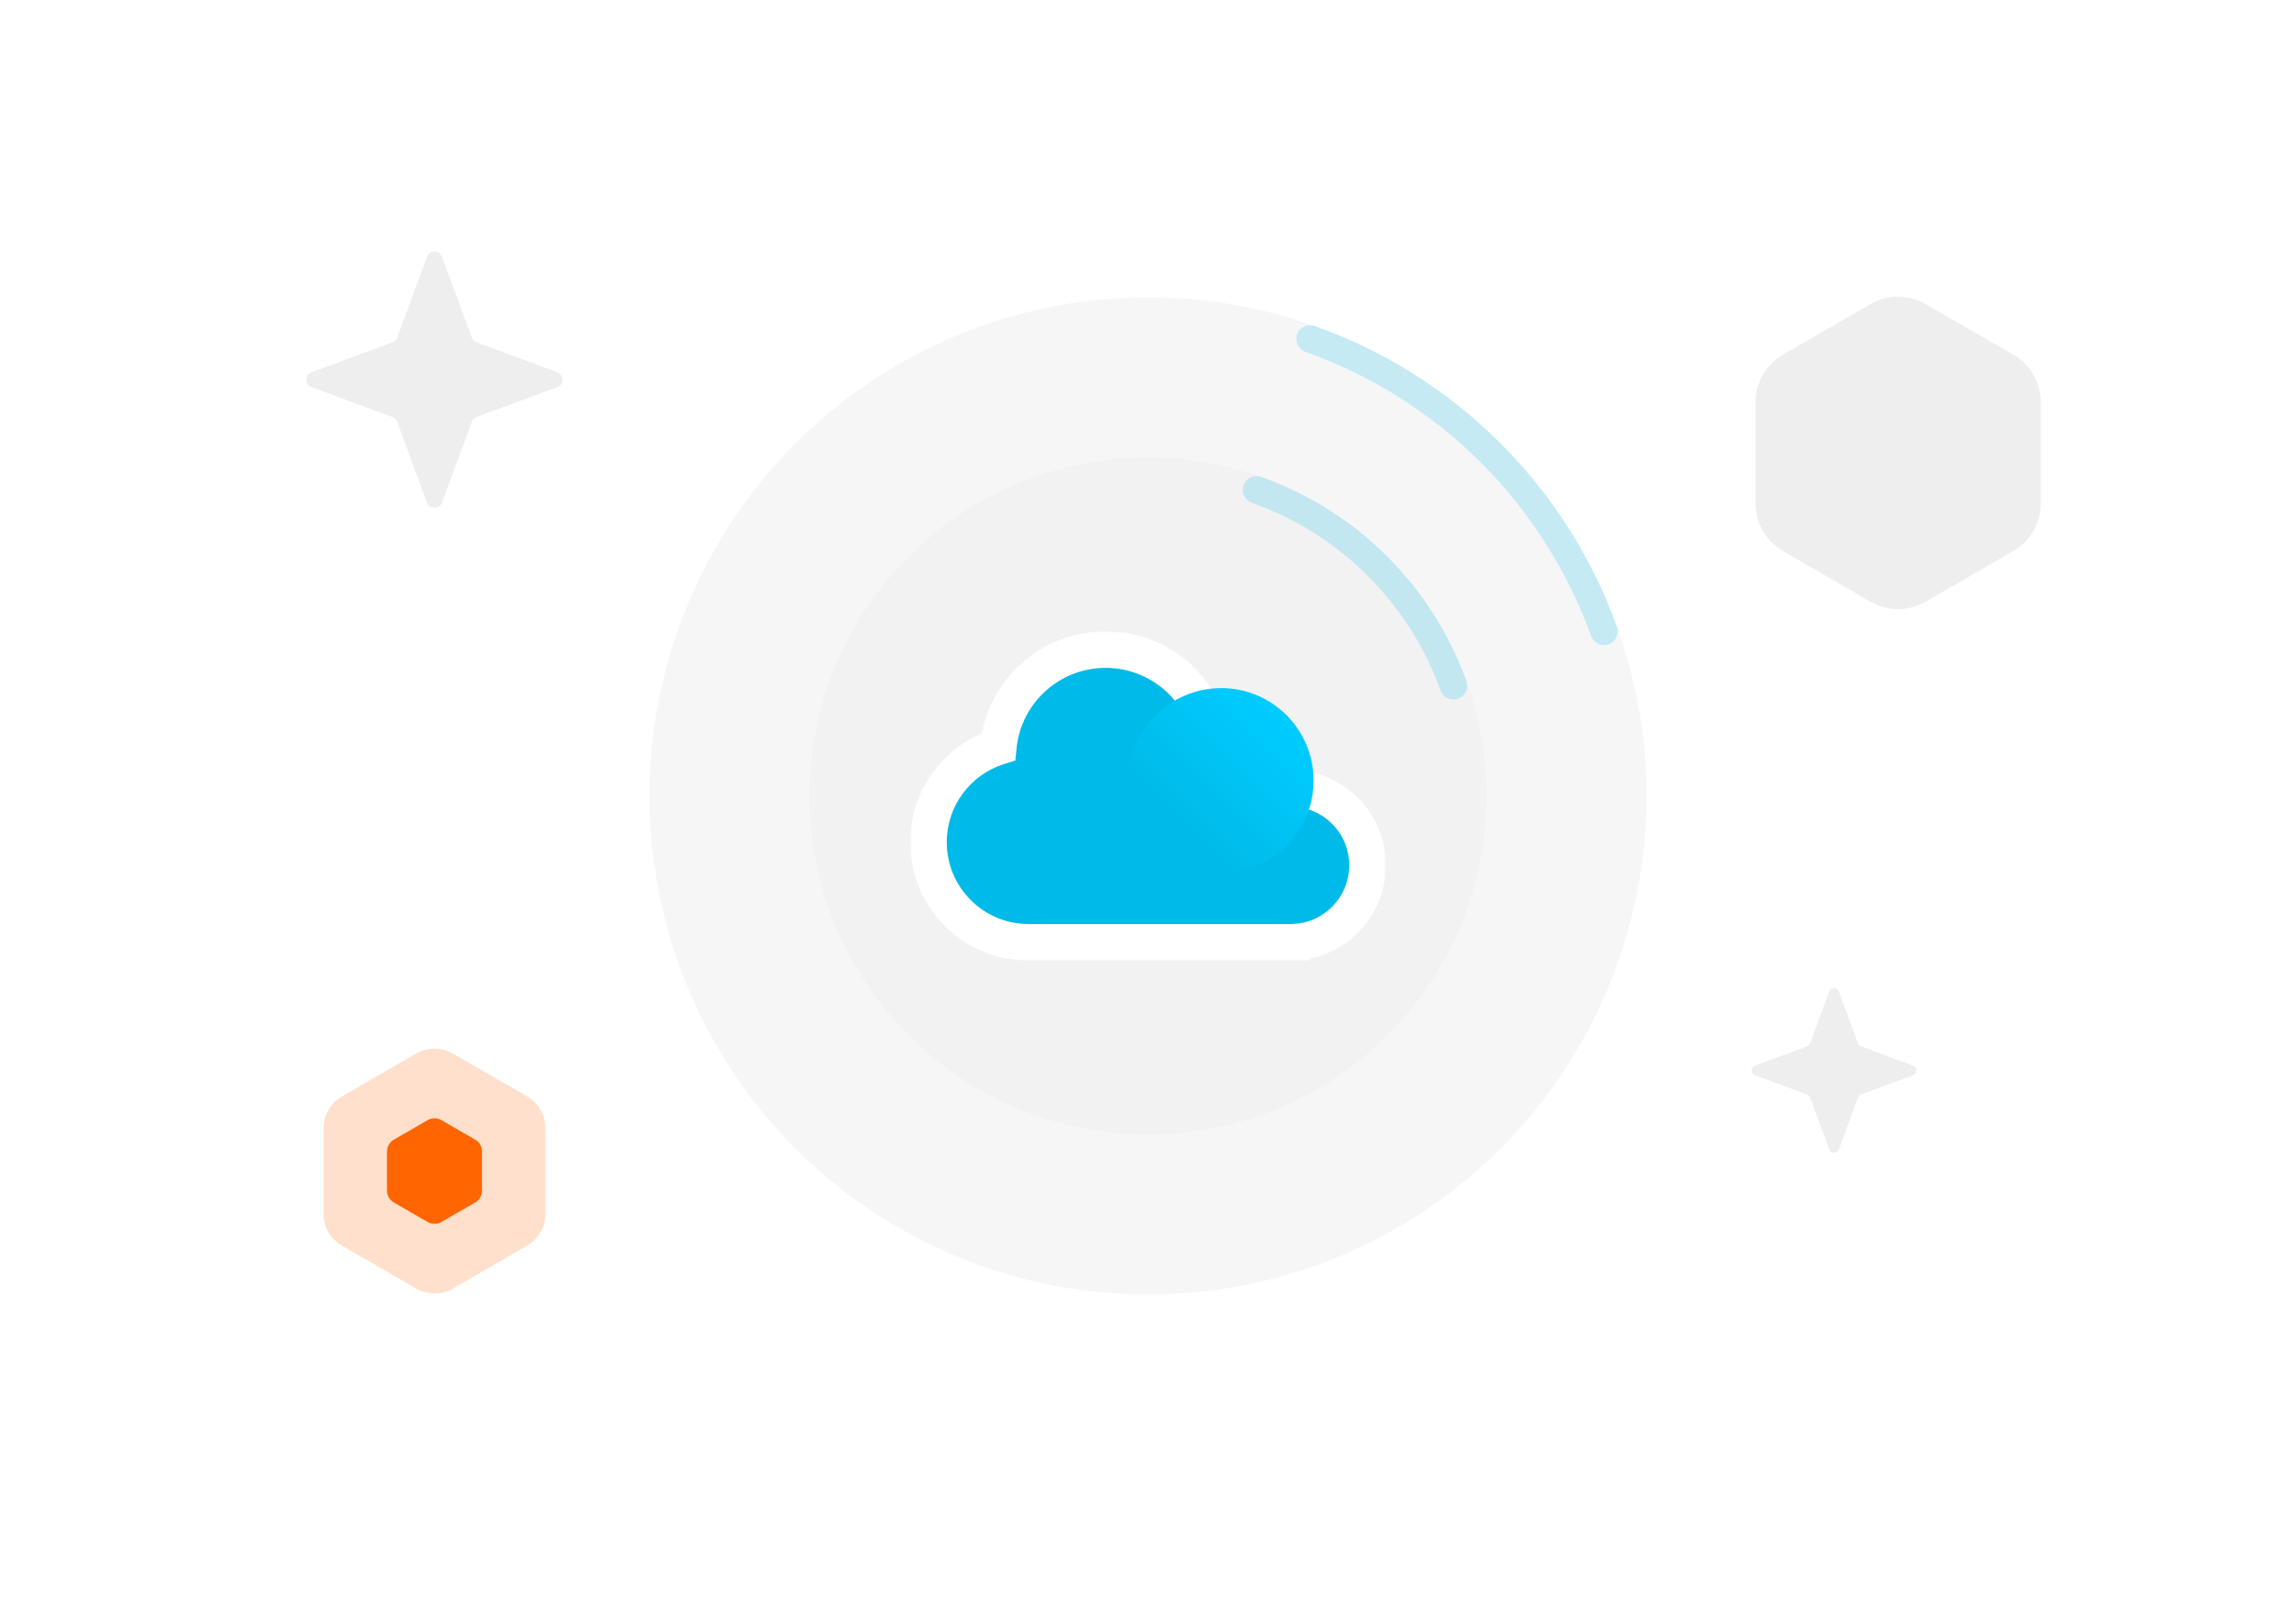 <svg width="502" height="355" viewBox="0 0 502 355" fill="none" xmlns="http://www.w3.org/2000/svg">
<g filter="url(#filter0_d_30_68)">
<path d="M449.291 31H52.709C42.928 31 35 37.716 35 46V301C35 309.284 42.928 316 52.709 316H449.291C459.072 316 467 309.284 467 301V46C467 37.716 459.072 31 449.291 31Z" fill="white"/>
</g>
<circle cx="251" cy="174" r="109" fill="#EEEEEE" fill-opacity="0.5"/>
<circle cx="251" cy="174" r="74" fill="#EEEEEE" fill-opacity="0.5"/>
<path d="M274.732 107.084C284.628 110.593 293.622 116.254 301.066 123.658C308.511 131.062 314.221 140.025 317.785 149.901" stroke="#00BAE9" stroke-opacity="0.2" stroke-width="6" stroke-linecap="round" stroke-linejoin="round"/>
<path d="M286.431 74.097C301.205 79.336 314.633 87.787 325.747 98.841C336.862 109.895 345.386 123.276 350.707 138.021" stroke="#00BAE9" stroke-opacity="0.2" stroke-width="6" stroke-linecap="round" stroke-linejoin="round"/>
<mask id="path-6-outside-1_30_68" maskUnits="userSpaceOnUse" x="199" y="138" width="104" height="72" fill="black">
<rect fill="white" x="199" y="138" width="104" height="72"/>
<path fill-rule="evenodd" clip-rule="evenodd" d="M261.089 179.053C263.753 175.233 265.315 170.589 265.315 165.579C265.315 152.557 254.759 142 241.736 142C229.507 142 219.452 151.31 218.273 163.23C209.418 166.036 203 174.321 203 184.105C203 196.197 212.803 206 224.895 206C224.895 206 224.895 206 224.895 206H282.158V206C291.46 206 299 198.459 299 189.158C299 179.856 291.46 172.316 282.158 172.316C276.648 172.316 271.756 174.962 268.683 179.053H261.089Z"/>
</mask>
<path fill-rule="evenodd" clip-rule="evenodd" d="M261.089 179.053C263.753 175.233 265.315 170.589 265.315 165.579C265.315 152.557 254.759 142 241.736 142C229.507 142 219.452 151.31 218.273 163.23C209.418 166.036 203 174.321 203 184.105C203 196.197 212.803 206 224.895 206C224.895 206 224.895 206 224.895 206H282.158V206C291.46 206 299 198.459 299 189.158C299 179.856 291.46 172.316 282.158 172.316C276.648 172.316 271.756 174.962 268.683 179.053H261.089Z" fill="#00BAE9"/>
<path d="M261.089 179.053L257.808 176.764L253.422 183.053H261.089V179.053ZM218.273 163.23L219.481 167.043L221.994 166.247L222.254 163.623L218.273 163.23ZM282.158 206V210H286.158V206H282.158ZM282.158 206L282.158 202L278.158 202V206H282.158ZM268.683 179.053V183.053H270.681L271.881 181.455L268.683 179.053ZM261.315 165.579C261.315 169.744 260.019 173.595 257.808 176.764L264.37 181.341C267.487 176.872 269.315 171.433 269.315 165.579H261.315ZM241.736 146C252.55 146 261.315 154.766 261.315 165.579H269.315C269.315 150.348 256.968 138 241.736 138V146ZM222.254 163.623C223.232 153.73 231.584 146 241.736 146V138C227.43 138 215.672 148.89 214.293 162.836L222.254 163.623ZM207 184.105C207 176.115 212.24 169.338 219.481 167.043L217.065 159.417C206.595 162.734 199 172.528 199 184.105H207ZM224.895 202C215.012 202 207 193.988 207 184.105H199C199 198.407 210.593 210 224.895 210V202ZM224.895 202C225.046 202 225.179 202.009 225.291 202.02C225.347 202.025 225.399 202.032 225.445 202.038C225.491 202.044 225.533 202.051 225.569 202.057C225.606 202.064 225.638 202.07 225.665 202.075C225.692 202.08 225.715 202.085 225.733 202.089C225.75 202.093 225.764 202.096 225.773 202.098C225.777 202.099 225.781 202.099 225.783 202.1C225.785 202.1 225.786 202.101 225.786 202.101C225.786 202.101 225.786 202.101 225.786 202.101C225.786 202.101 225.786 202.101 225.786 202.101C225.786 202.101 225.786 202.101 225.786 202.101C225.786 202.101 225.786 202.1 225.785 202.1C225.785 202.1 225.784 202.1 225.783 202.1C225.781 202.099 225.777 202.099 225.773 202.098C225.764 202.096 225.75 202.092 225.732 202.089C225.715 202.085 225.692 202.08 225.665 202.075C225.638 202.07 225.606 202.064 225.569 202.057C225.533 202.051 225.491 202.044 225.445 202.038C225.398 202.032 225.347 202.025 225.291 202.02C225.179 202.009 225.045 202 224.895 202V210C224.744 210 224.611 209.992 224.499 209.98C224.443 209.975 224.391 209.968 224.345 209.962C224.299 209.956 224.257 209.949 224.22 209.943C224.184 209.937 224.152 209.931 224.125 209.925C224.098 209.92 224.075 209.915 224.057 209.911C224.04 209.908 224.025 209.904 224.017 209.903C224.013 209.902 224.009 209.901 224.007 209.9C224.005 209.9 224.003 209.899 224.004 209.899C224.004 209.899 224.004 209.899 224.004 209.899C224.004 209.899 224.004 209.899 224.004 209.899C224.004 209.9 224.004 209.9 224.004 209.9C224.004 209.9 224.004 209.9 224.004 209.9C224.005 209.9 224.006 209.9 224.007 209.9C224.009 209.901 224.013 209.902 224.017 209.903C224.026 209.904 224.04 209.908 224.057 209.911C224.075 209.915 224.098 209.92 224.125 209.925C224.152 209.931 224.184 209.937 224.221 209.943C224.257 209.949 224.299 209.956 224.345 209.962C224.391 209.969 224.443 209.975 224.499 209.98C224.611 209.992 224.744 210 224.895 210V202ZM282.158 202H224.895V210H282.158V202ZM278.158 206V206H286.158V206H278.158ZM282.158 210C293.669 210 303 200.669 303 189.158H295C295 196.25 289.251 202 282.158 202L282.158 210ZM303 189.158C303 177.647 293.669 168.316 282.158 168.316V176.316C289.251 176.316 295 182.065 295 189.158H303ZM282.158 168.316C275.337 168.316 269.28 171.597 265.485 176.65L271.881 181.455C274.231 178.327 277.959 176.316 282.158 176.316V168.316ZM261.089 183.053H268.683V175.053H261.089V183.053Z" fill="white" mask="url(#path-6-outside-1_30_68)"/>
<circle cx="267" cy="170.631" r="20.21" fill="url(#paint0_linear_30_68)"/>
<path d="M91 230.309C93.475 228.88 96.525 228.88 99 230.309L115.249 239.691C117.724 241.12 119.249 243.761 119.249 246.619V265.381C119.249 268.239 117.724 270.88 115.249 272.309L99 281.691C96.525 283.12 93.475 283.12 91 281.691L74.751 272.309C72.276 270.88 70.751 268.239 70.751 265.381V246.619C70.751 243.761 72.276 241.12 74.751 239.691L91 230.309Z" fill="#FF6500" fill-opacity="0.2"/>
<path d="M93.5 244.866C94.428 244.33 95.572 244.33 96.5 244.866L103.892 249.134C104.821 249.67 105.392 250.66 105.392 251.732V260.268C105.392 261.34 104.821 262.33 103.892 262.866L96.5 267.134C95.572 267.67 94.428 267.67 93.5 267.134L86.108 262.866C85.18 262.33 84.608 261.34 84.608 260.268V251.732C84.608 250.66 85.18 249.67 86.108 249.134L93.5 244.866Z" fill="#FF6500"/>
<path d="M409 66.464C412.713 64.32 417.287 64.32 421 66.464L440.177 77.536C443.89 79.68 446.177 83.641 446.177 87.928V110.072C446.177 114.359 443.89 118.321 440.177 120.464L421 131.536C417.287 133.679 412.713 133.679 409 131.536L389.823 120.464C386.11 118.321 383.823 114.359 383.823 110.072V87.928C383.823 83.641 386.11 79.68 389.823 77.536L409 66.464Z" fill="#EEEEEE"/>
<path d="M399.953 216.729C400.312 215.757 401.688 215.757 402.047 216.729L406.251 228.089C406.364 228.395 406.605 228.636 406.911 228.749L418.271 232.953C419.243 233.312 419.243 234.688 418.271 235.047L406.911 239.251C406.605 239.364 406.364 239.605 406.251 239.911L402.047 251.271C401.688 252.243 400.312 252.243 399.953 251.271L395.749 239.911C395.636 239.605 395.395 239.364 395.089 239.251L383.729 235.047C382.757 234.688 382.757 233.312 383.729 232.953L395.089 228.749C395.395 228.636 395.636 228.395 395.749 228.089L399.953 216.729Z" fill="#EEEEEE"/>
<path d="M93.371 56.134C93.93 54.622 96.07 54.622 96.629 56.134L103.168 73.805C103.344 74.281 103.719 74.656 104.194 74.832L121.866 81.371C123.378 81.93 123.378 84.07 121.866 84.629L104.194 91.168C103.719 91.344 103.344 91.719 103.168 92.195L96.629 109.866C96.07 111.378 93.93 111.378 93.371 109.866L86.832 92.195C86.656 91.719 86.281 91.344 85.805 91.168L68.134 84.629C66.622 84.07 66.622 81.93 68.134 81.371L85.805 74.832C86.281 74.656 86.656 74.281 86.832 73.805L93.371 56.134Z" fill="#EEEEEE"/>
<defs>
<filter id="filter0_d_30_68" x="0" y="0" width="502" height="355" filterUnits="userSpaceOnUse" color-interpolation-filters="sRGB">
<feFlood flood-opacity="0" result="BackgroundImageFix"/>
<feColorMatrix in="SourceAlpha" type="matrix" values="0 0 0 0 0 0 0 0 0 0 0 0 0 0 0 0 0 0 127 0" result="hardAlpha"/>
<feOffset dy="4"/>
<feGaussianBlur stdDeviation="17.5"/>
<feComposite in2="hardAlpha" operator="out"/>
<feColorMatrix type="matrix" values="0 0 0 0 0 0 0 0 0 0 0 0 0 0 0 0 0 0 0.1 0"/>
<feBlend mode="normal" in2="BackgroundImageFix" result="effect1_dropShadow_30_68"/>
<feBlend mode="normal" in="SourceGraphic" in2="effect1_dropShadow_30_68" result="shape"/>
</filter>
<linearGradient id="paint0_linear_30_68" x1="291.342" y1="166.5" x2="267" y2="190.842" gradientUnits="userSpaceOnUse">
<stop stop-color="#00CCFF"/>
<stop offset="1" stop-color="#00BAE9"/>
</linearGradient>
</defs>
</svg>
